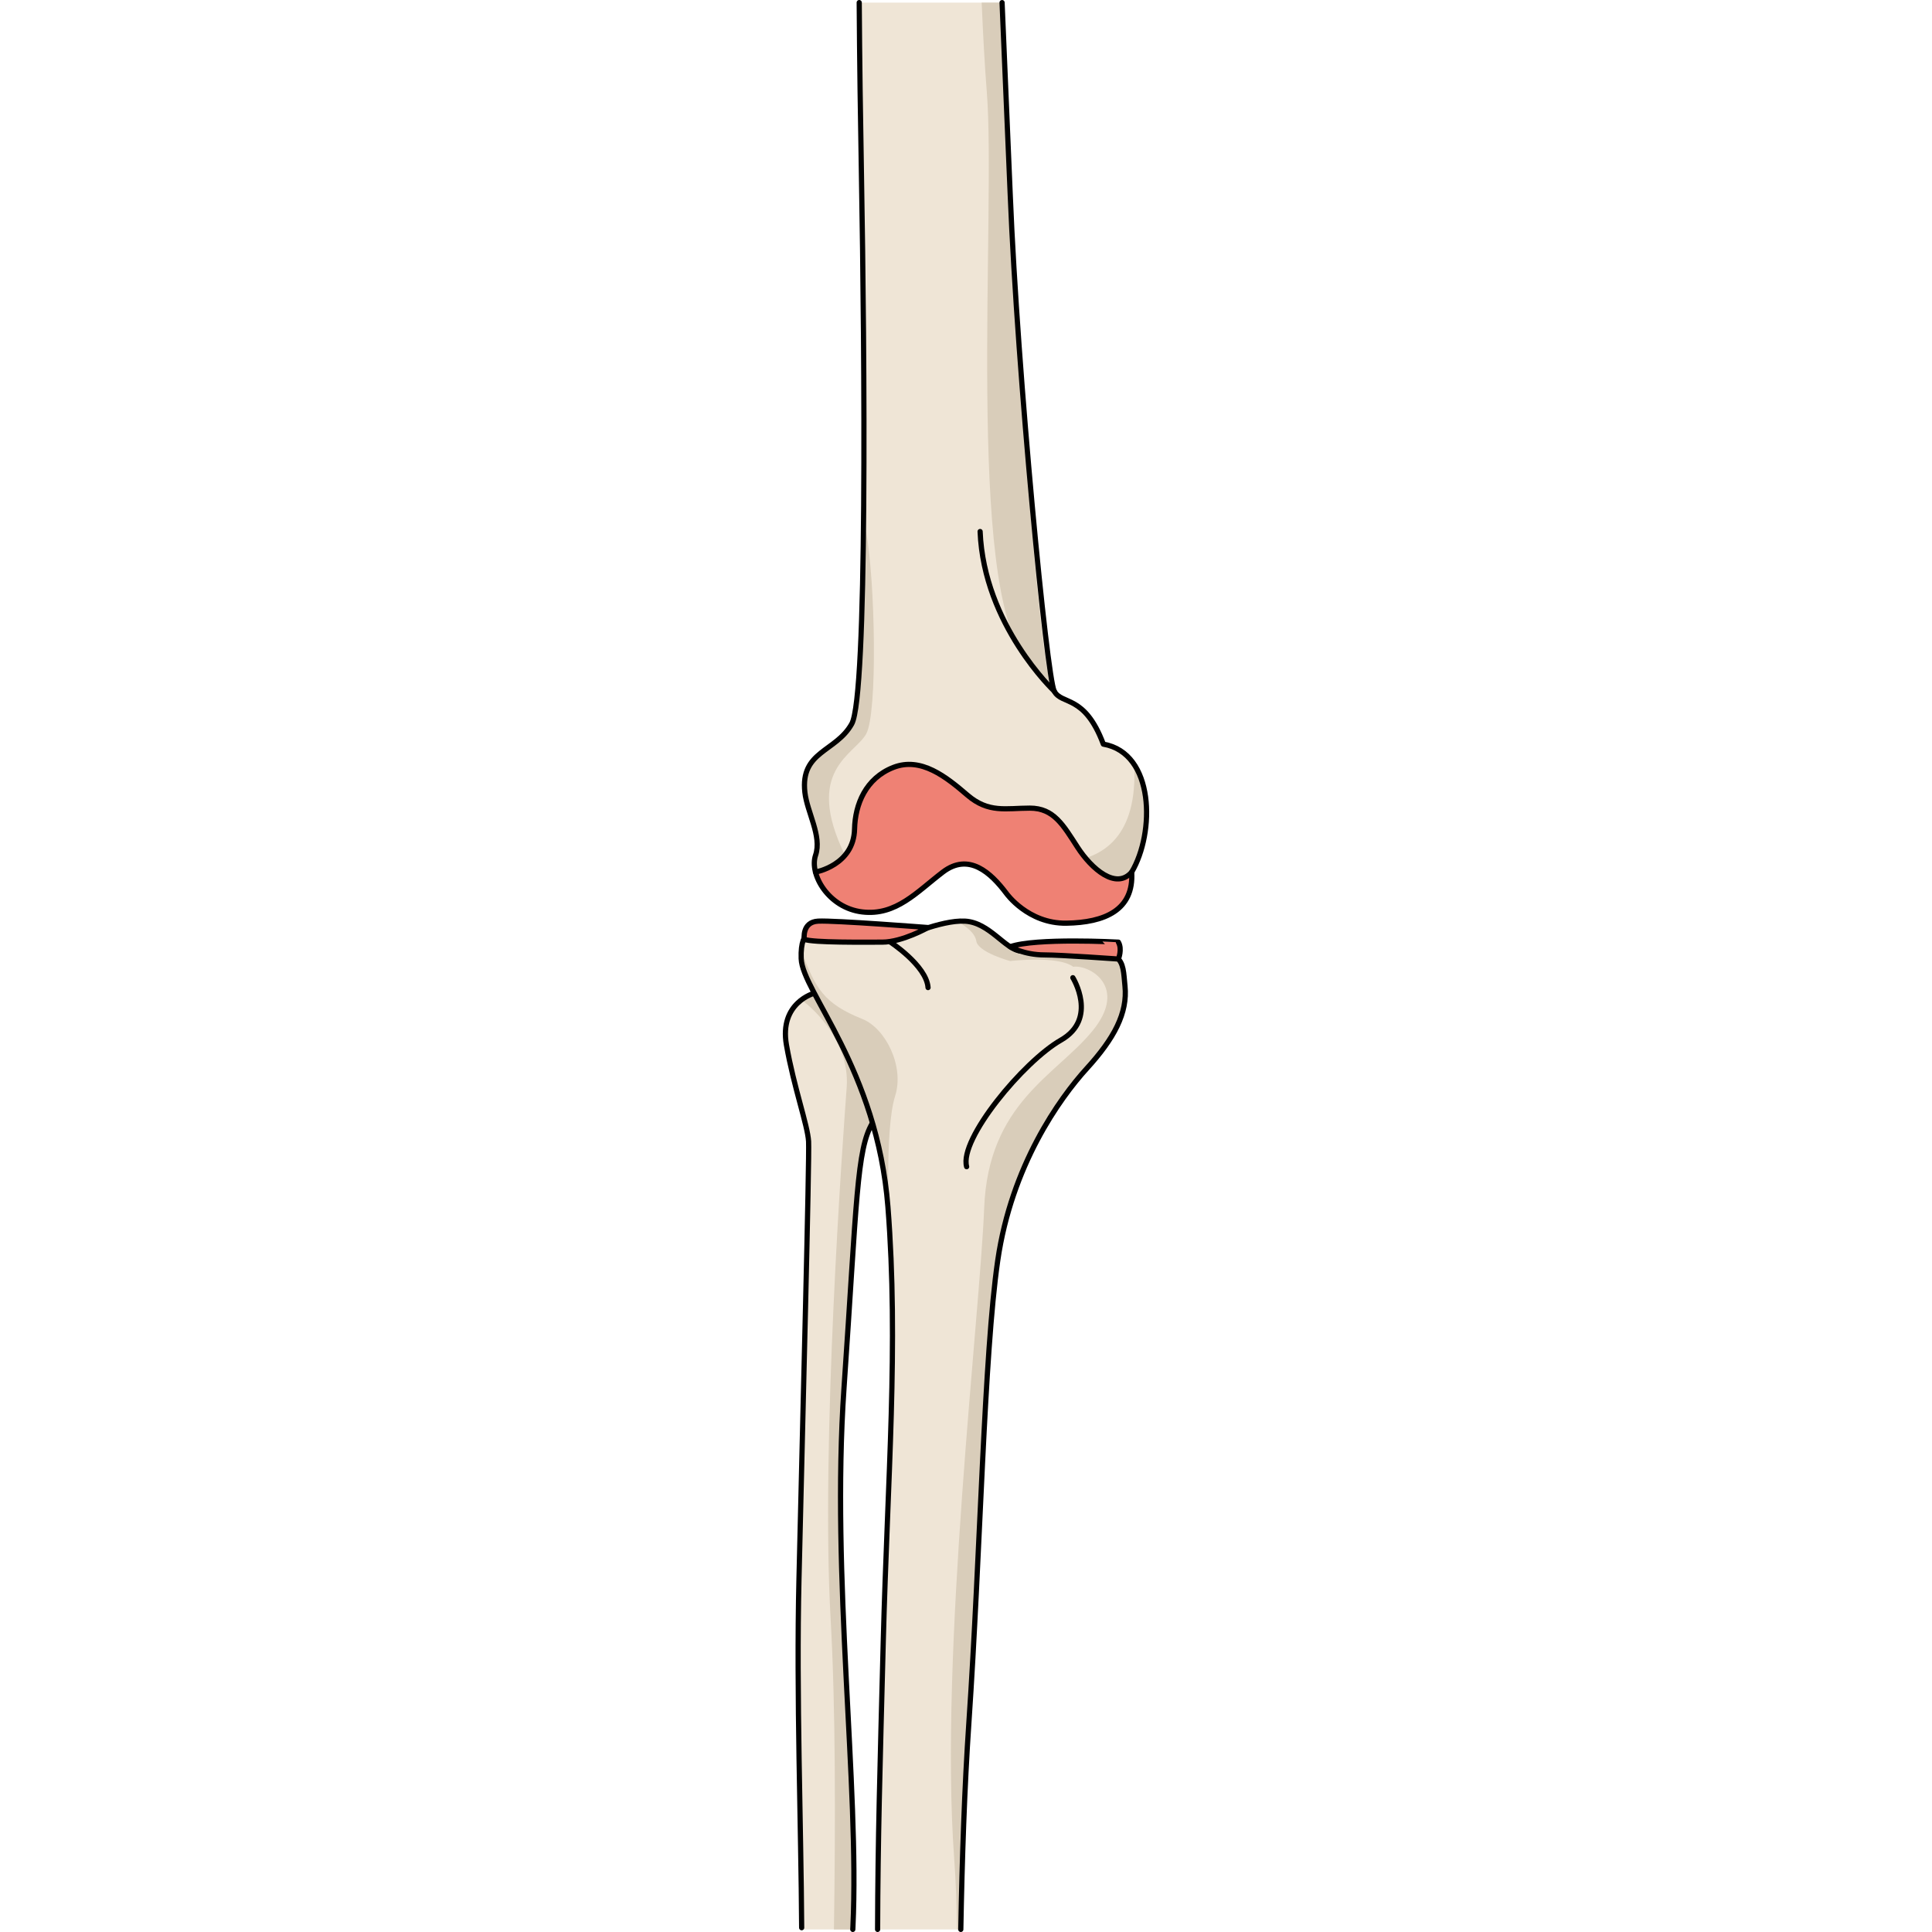 <?xml version="1.0" encoding="utf-8"?>
<!-- Created by: Science Figures, www.sciencefigures.org, Generator: Science Figures Editor -->
<!DOCTYPE svg PUBLIC "-//W3C//DTD SVG 1.1//EN" "http://www.w3.org/Graphics/SVG/1.1/DTD/svg11.dtd">
<svg version="1.1" id="Layer_1" xmlns="http://www.w3.org/2000/svg" xmlns:xlink="http://www.w3.org/1999/xlink" 
	 width="800px" height="800px" viewBox="0 0 70.509 371.815" enable-background="new 0 0 70.509 371.815"
	 xml:space="preserve">
<g>
	<g>
		<g>
			<path fill="#EFE5D6" d="M6.062,191.142c0,0-6.802,1.789-5.361,9.977c1.439,8.184,4.085,15.438,4.261,18.555
				c0.176,3.119-1.148,54.518-1.852,84.25c-0.533,22.425,0.423,47.91,0.518,67.393h9.841c0.008-0.181,0.018-0.367,0.026-0.547
				c1.258-26.994-4.215-67.37-1.723-103.574c2.492-36.201,2.436-45.992,5.483-51.084c3.053-5.097,1.479-15.572,1.479-15.572
				L6.062,191.142z"/>
			<path fill="#D9CDBA" d="M6.062,191.142c0,0-1.135,0.306-2.371,1.211l0.617,0.633c0,0,8.693,6.586,7.986,16.263
				c-0.715,9.677-5.008,68.524-3.092,102.304c0.966,17.068,0.943,39.253,0.637,59.764h3.63c0.008-0.181,0.018-0.367,0.026-0.547
				c1.258-26.994-4.215-67.37-1.723-103.574c2.492-36.201,2.436-45.992,5.483-51.084c3.053-5.097,1.479-15.572,1.479-15.572
				L6.062,191.142z"/>
			<path fill="none" stroke="#000000" stroke-linecap="round" stroke-linejoin="round" stroke-miterlimit="10" d="M13.469,371.314
				c0.009-0.183,0.018-0.364,0.026-0.546c1.258-26.994-4.215-67.37-1.723-103.574c2.492-36.201,2.436-45.992,5.483-51.084
				c3.053-5.097,1.479-15.572,1.479-15.572l-12.673-9.396c0,0-6.802,1.789-5.361,9.977c1.439,8.184,4.085,15.438,4.261,18.555
				c0.176,3.119-1.148,54.518-1.852,84.25c-0.53,22.298,0.413,47.625,0.518,67.064"/>
			<path fill="#EFE5D6" d="M53.553,183.099c-4.245-0.176-4.754,0.176-7.754-0.074s-6-5.5-10.75-5.75s-11.75,3.25-14.25,3.25
				s-9.75-1.25-14.153-1.252c0,0-3.346-1.19-3.111,5.221c0.242,6.412,14.61,21.269,16.692,47.751
				c2.082,26.487-0.074,52.256-0.895,83.615c-0.645,24.783-1.041,38.293-1.09,55.455h16.015c0.247-13.562,0.719-27.474,1.546-39.66
				c2.242-33.074,2.92-70.837,5.561-89.073c2.643-18.239,11.875-31.181,17.141-36.958c5.27-5.779,7.87-10.68,7.348-15.838
				C65.329,184.626,66.049,182.275,53.553,183.099z"/>
			<path fill="#D9CDBA" d="M15.325,196.114c-7.461-2.996-9.066-5.889-11.76-13.167c-0.033,0.462-0.051,0.964-0.031,1.546
				c0.242,6.412,14.61,21.269,16.692,47.751c0.082,1.087,0.15,2.172,0.223,3.256l0.014,0.006c0,0-0.869-18.236,1.146-24.557
				C23.447,205.194,19.756,197.89,15.325,196.114z"/>
			<g>
				<path fill="#D9CDBA" d="M62.197,183.327c-1.764-0.422-4.461-0.504-8.645-0.228c-4.245-0.176-4.754,0.176-7.754-0.074
					s-6-5.5-10.75-5.75c-0.484-0.025-0.997-0.004-1.521,0.041c0.577,0.293,3.414,1.827,3.709,3.784
					c0.327,2.179,6.515,3.854,6.515,3.854s9.212-1.102,12.145,1.105c3.065-0.458,10.701,3.823,3.68,12.365
					c-7.008,8.543-20.047,13.854-20.826,34.086c-0.779,20.234-8.629,85.729-5.781,124.967c0.334,4.612,0.505,9.24,0.564,13.838
					h0.724c0.247-13.562,0.719-27.474,1.546-39.66c2.242-33.074,2.92-70.837,5.561-89.073c2.643-18.239,11.875-31.181,17.141-36.958
					c5.27-5.779,7.87-10.68,7.348-15.838C65.536,186.672,64.924,184.359,62.197,183.327z"/>
			</g>
			<path fill="none" stroke="#000000" stroke-linecap="round" stroke-linejoin="round" stroke-miterlimit="10" d="M18.242,371.315
				c0.049-17.163,0.445-30.671,1.09-55.455c0.82-31.359,2.977-57.128,0.895-83.615c-2.082-26.482-16.45-41.34-16.692-47.751
				c-0.234-6.412,3.111-5.221,3.111-5.221c4.403,0.002,11.653,1.252,14.153,1.252s9.5-3.5,14.25-3.25s7.75,5.5,10.75,5.75
				s3.509-0.102,7.754,0.074c12.496-0.824,11.776,1.527,12.299,6.687c0.522,5.158-2.078,10.059-7.348,15.838
				c-5.266,5.777-14.498,18.719-17.141,36.958c-2.641,18.236-3.318,55.999-5.561,89.073c-0.827,12.187-1.3,26.1-1.547,39.66"/>
			<path fill="none" stroke="#000000" stroke-linecap="round" stroke-linejoin="round" stroke-miterlimit="10" d="M20.55,181.203
				c0,0,7.108,4.603,7.401,8.856"/>
			<path fill="none" stroke="#000000" stroke-linecap="round" stroke-linejoin="round" stroke-miterlimit="10" d="M55.818,188.157
				c0,0,4.898,7.902-2.293,12.012c-7.197,4.107-19.625,19.068-18.148,24.362"/>
		</g>
		<path fill="#EFE5D6" d="M15.142,34.274c0.592,33.381,1.165,99.589-1.877,105.033c-3.035,5.448-9.916,5.203-9.018,13.18
			c0.435,3.856,3.31,8.419,2.056,12.104c-1.254,3.684,2.496,10.141,8.996,10.912s10.5-3.864,15.5-7.671s9.227,0.109,12.227,4.103
			c0,0,4.158,5.843,11.532,5.732c7.374-0.114,13.03-2.509,12.585-9.834c4.494-7.565,4.424-22.906-5.457-24.623
			c-3.623-9.676-8.03-7.463-9.458-10.213c-1.419-2.75-7.054-60.688-8.464-95.573c-0.448-11.069-1.032-23.764-1.567-36.921H14.705
			C14.774,11.57,14.94,23.018,15.142,34.274z"/>
		<path fill="#D9CDBA" d="M6.303,164.591c-1.254,3.684,2.496,10.141,8.996,10.912s10.5-3.864,15.5-7.671s9.227,0.109,12.227,4.103
			c0,0,4.158,5.843,11.532,5.732c7.374-0.114,13.03-2.509,12.585-9.834c3.286-5.531,4.126-15.21,0.482-20.692
			c1.354,27.365-25.854,17.635-32.905,15.248s-20.948,5.887-22.749,2.203c-8.002-16.364,1.801-19.316,4.057-23.316
			c2.255-4,1.744-29.5,0-38.982l-0.515,0.433c-0.224,18.925-0.858,34.096-2.248,36.582c-3.035,5.448-9.916,5.203-9.018,13.18
			C4.682,156.344,7.557,160.907,6.303,164.591z"/>
		<path fill="#EF8174" d="M13.808,159.54c-0.156,6.983-7.483,8.286-7.516,8.292c0.866,3.382,4.174,7.098,9.007,7.671
			c6.5,0.771,10.5-3.864,15.5-7.671s9.227,0.109,12.227,4.103c0,0,4.158,5.843,11.532,5.732c7.374-0.114,13.03-2.509,12.585-9.834
			c-2.973,3.468-7.69-0.551-10.44-4.804c-2.75-4.253-4.558-7.503-9.154-7.503c-4.596,0-7.94,1-12.019-2.5
			c-4.078-3.5-8.936-7.418-14.257-5.334C15.952,149.775,13.914,154.806,13.808,159.54z"/>
		<path fill="#D9CDBA" d="M39.254,17.614c1.828,22.863-4.064,95.955,7.531,108.873c1.748,1.952,3.32,3.547,4.725,4.856
			c-2.252-5.743-6.504-63.171-7.746-93.92c-0.448-11.069-1.032-23.764-1.567-36.921h-3.923
			C38.541,6.893,38.862,12.711,39.254,17.614z"/>
		<path fill="none" stroke="#000000" stroke-linecap="round" stroke-linejoin="round" stroke-miterlimit="10" d="M14.704,0.5
			c0.07,11.068,0.236,22.518,0.438,33.774c0.592,33.381,1.165,99.589-1.877,105.033c-3.035,5.448-9.916,5.203-9.018,13.18
			c0.435,3.856,3.31,8.419,2.056,12.104c-1.254,3.684,2.496,10.141,8.996,10.912s10.5-3.864,15.5-7.671s9.227,0.109,12.227,4.103
			c0,0,4.158,5.843,11.532,5.732c7.374-0.114,13.03-2.509,12.585-9.834c4.494-7.565,4.424-22.906-5.457-24.623
			c-3.623-9.676-8.03-7.463-9.458-10.213c-1.419-2.75-7.054-60.688-8.464-95.573c-0.448-11.069-1.031-23.763-1.567-36.921"/>
		<path fill="none" stroke="#000000" stroke-linecap="round" stroke-linejoin="round" stroke-miterlimit="10" d="M52.228,132.996
			c0,0-13.536-12.721-14.257-30.704"/>
		<path fill="none" stroke="#000000" stroke-linecap="round" stroke-linejoin="round" stroke-miterlimit="10" d="M67.143,167.832
			c-2.973,3.468-7.69-0.551-10.44-4.804c-2.75-4.253-4.558-7.503-9.154-7.503c-4.596,0-7.94,1-12.019-2.5
			c-4.078-3.5-8.936-7.418-14.257-5.334c-5.321,2.084-7.358,7.115-7.465,11.849c-0.156,6.999-7.519,8.292-7.519,8.292"/>
		<path fill="#EF8174" d="M27.951,178.506c0,0-4.969,2.808-8.811,2.808c-3.342,0-13.343,0.127-15.009-0.54c0,0-0.5-3.333,2.667-3.5
			C9.966,177.109,27.951,178.506,27.951,178.506z"/>
		<path fill="#EF8174" d="M43.752,182.203c0,0,3.457,1.572,6.629,1.572s14.201,0.79,14.201,0.79s0.784-1.878,0-3.25
			C64.582,181.314,48.627,180.447,43.752,182.203z"/>
		<path fill="none" stroke="#000000" stroke-linecap="round" stroke-linejoin="round" stroke-miterlimit="10" d="M27.951,178.506
			c0,0-4.969,2.808-8.811,2.808c-3.342,0-13.343,0.127-15.009-0.54c0,0-0.5-3.333,2.667-3.5
			C9.966,177.109,27.951,178.506,27.951,178.506z"/>
		<path fill="none" stroke="#000000" stroke-linecap="round" stroke-linejoin="round" stroke-miterlimit="10" d="M43.752,182.203
			c0,0,2.601,1.572,6.629,1.572c3.172,0,14.201,0.79,14.201,0.79s0.784-1.878,0-3.25C64.582,181.314,48.627,180.447,43.752,182.203z
			"/>
	</g>
</g>
</svg>